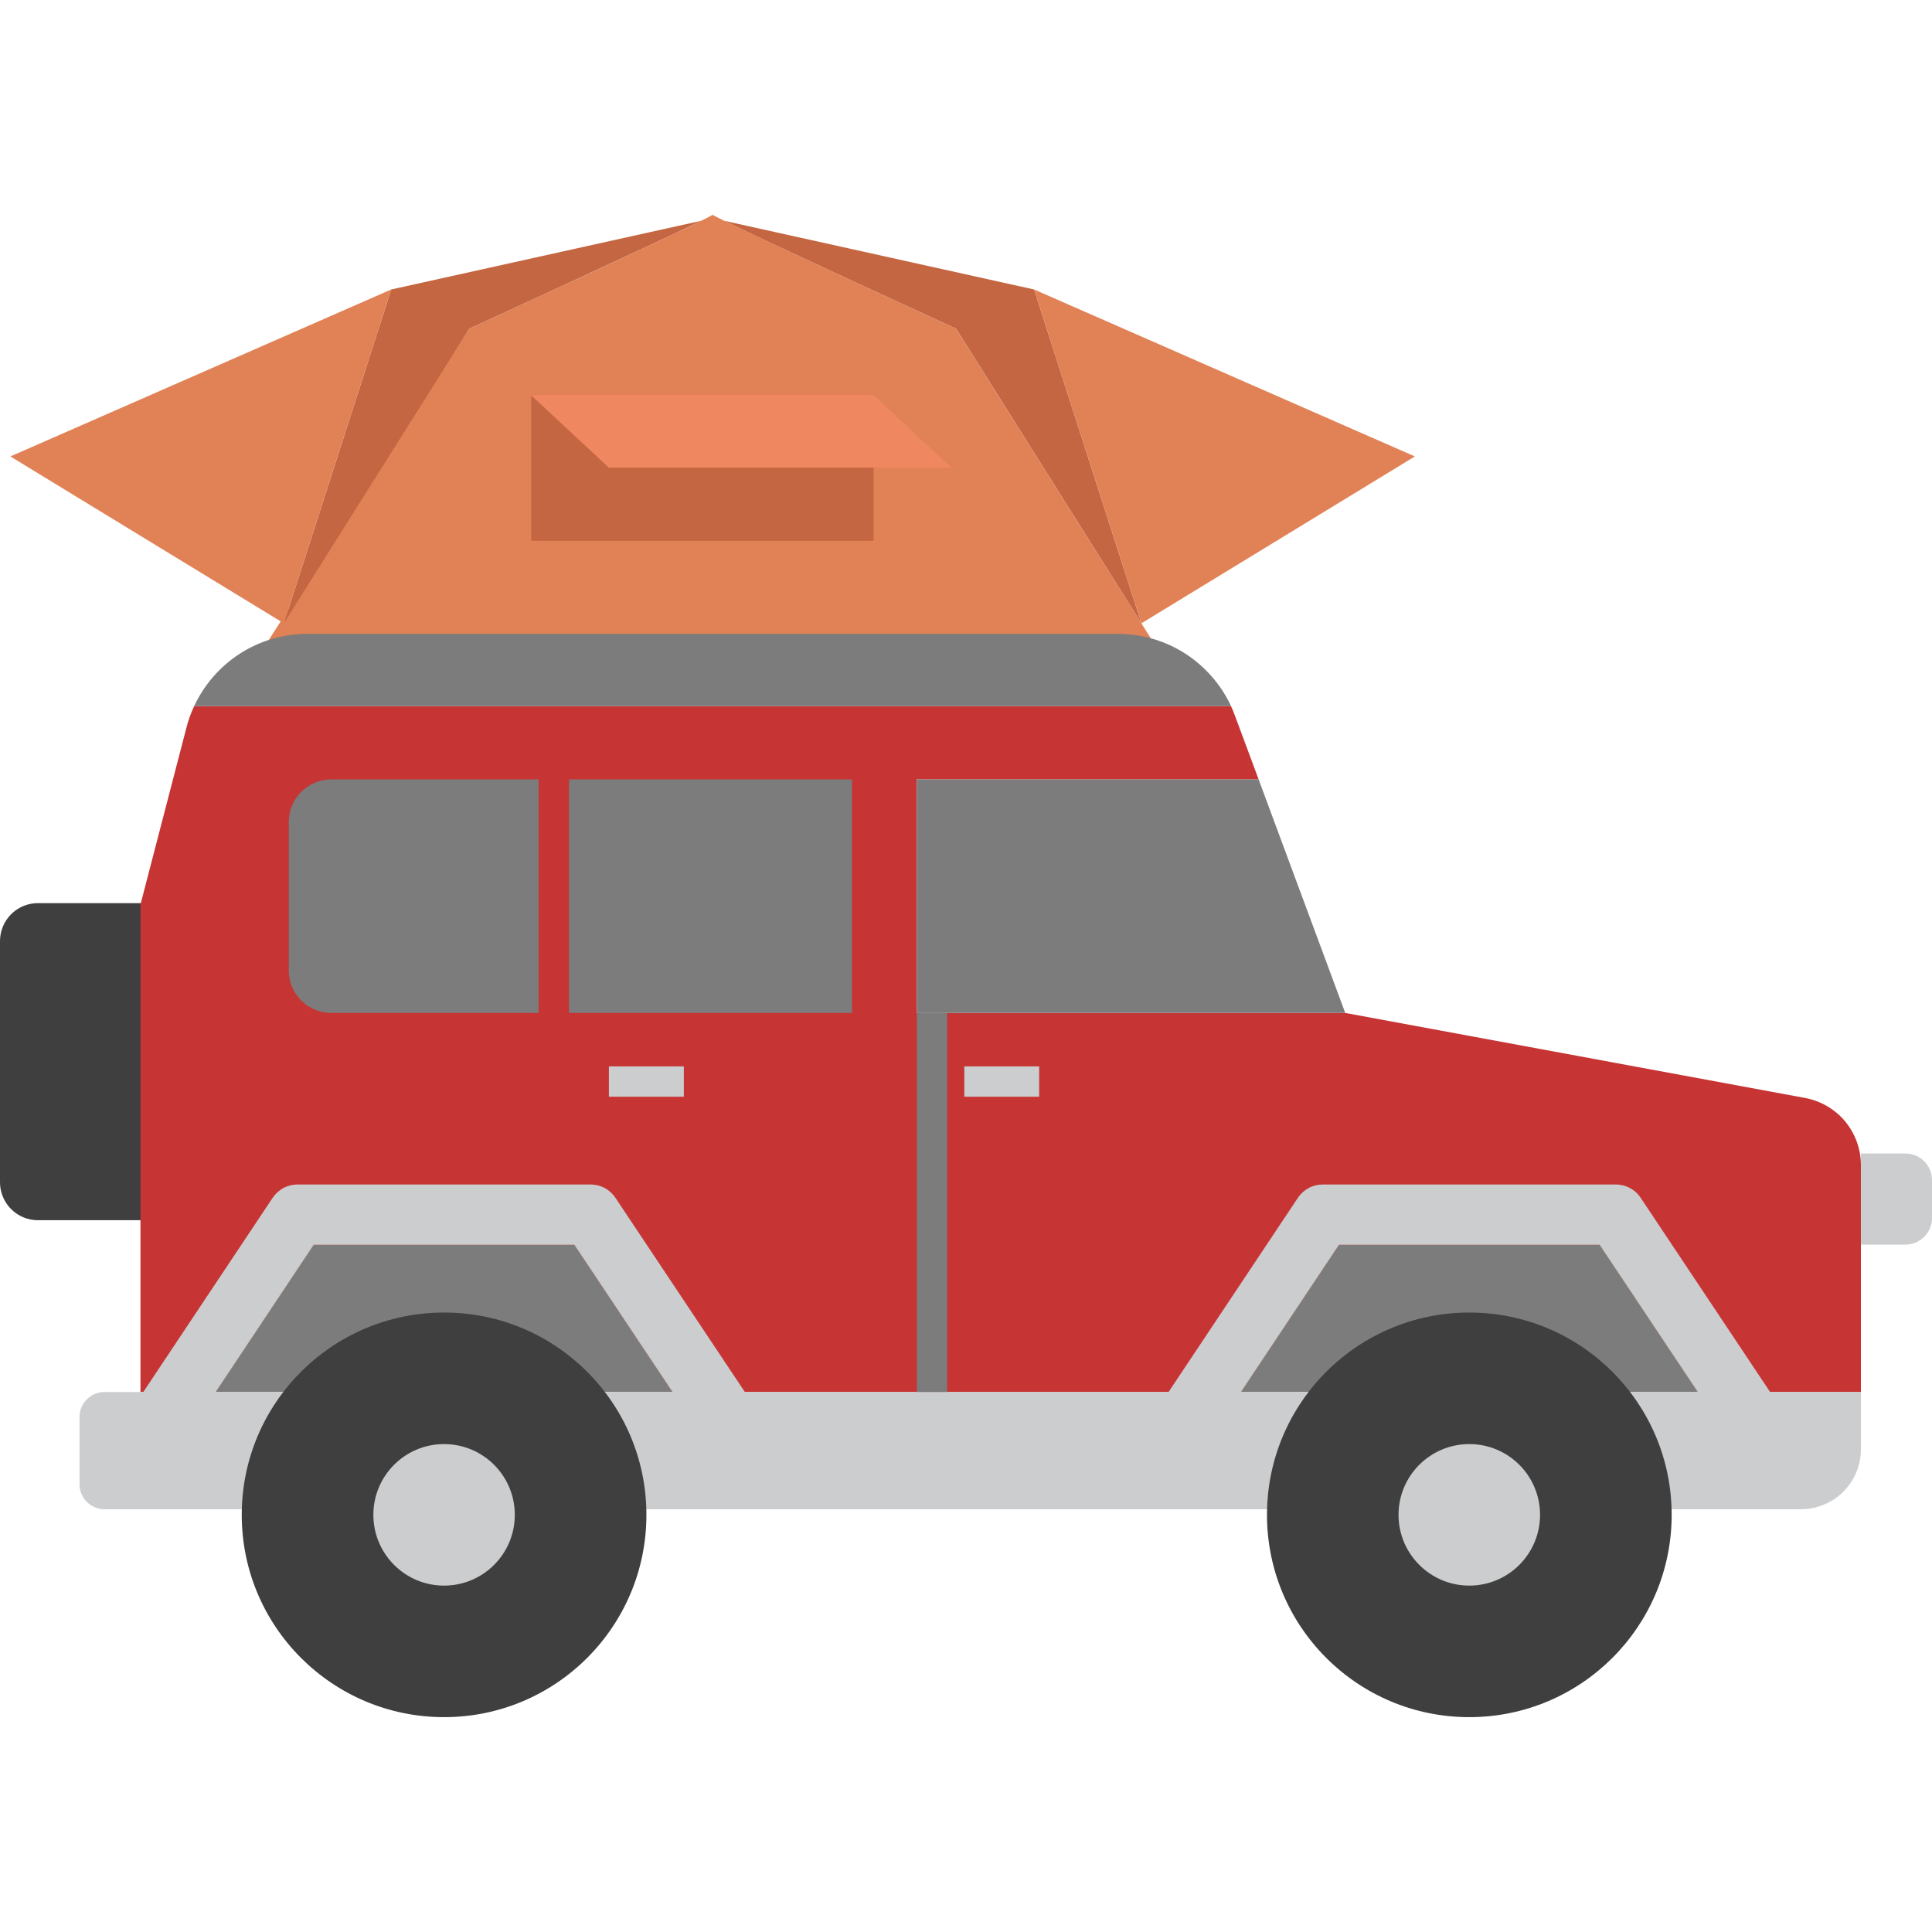 <svg width="24" height="24" viewBox="0 0 24 24" fill="none" xmlns="http://www.w3.org/2000/svg">
<path d="M14.308 7.949H3.339L5.83 4.082C5.83 4.082 8.342 2.933 8.797 2.699C8.822 2.686 8.841 2.676 8.852 2.669C8.876 2.682 8.926 2.708 8.997 2.743C9.622 3.05 11.875 4.082 11.875 4.082L14.308 7.949Z" fill="#E18256"/>
<path d="M14.179 7.743L11.876 4.082C11.876 4.082 9.622 3.05 8.997 2.743L12.846 3.596L14.179 7.743Z" fill="#C46641"/>
<path d="M3.526 7.743L5.83 4.082C5.83 4.082 8.084 3.05 8.709 2.743L4.86 3.596L3.526 7.743Z" fill="#C46641"/>
<path d="M17.576 5.67L14.179 7.743L12.846 3.596L17.576 5.67Z" fill="#E18256"/>
<path d="M4.86 3.596L3.526 7.743L0.129 5.67L4.86 3.596Z" fill="#E18256"/>
<path d="M6.599 4.9H10.852V6.718H6.599V4.9Z" fill="#C46641"/>
<path d="M11.816 5.809H7.563L6.587 4.9H10.841L11.816 5.809Z" fill="#EF8860"/>
<path d="M0.472 11.219H1.78V15.158H0.472C0.347 15.158 0.227 15.109 0.138 15.02C0.05 14.932 0 14.812 0 14.687L0 11.691C0 11.565 0.05 11.445 0.138 11.357C0.227 11.268 0.347 11.219 0.472 11.219Z" fill="#3F3F3F"/>
<path d="M21.092 17.292H15.414L16.633 15.461H19.871L21.092 17.292Z" fill="#7C7C7C"/>
<path d="M8.356 17.292H2.677L3.897 15.461H7.135L8.356 17.292Z" fill="#7C7C7C"/>
<path d="M23.117 14.473V17.292H21.092L19.871 15.461H16.633L15.414 17.292H8.356L7.135 15.461H3.897L2.677 17.292H1.745V11.236L2.317 9.035C2.34 8.944 2.372 8.857 2.412 8.772H15.292C15.309 8.809 15.325 8.847 15.339 8.885L15.635 9.682H11.389V12.583H16.711L22.422 13.639C22.617 13.675 22.794 13.778 22.921 13.93C23.047 14.083 23.117 14.275 23.117 14.473Z" fill="#C63434"/>
<path d="M1.297 17.292H23.117V18.004C23.117 18.102 23.098 18.198 23.06 18.289C23.023 18.379 22.968 18.461 22.899 18.53C22.83 18.599 22.748 18.654 22.657 18.691C22.567 18.729 22.471 18.748 22.373 18.748H1.297C1.215 18.748 1.137 18.715 1.079 18.657C1.021 18.599 0.988 18.521 0.988 18.439V17.601C0.988 17.519 1.021 17.441 1.079 17.383C1.137 17.325 1.215 17.292 1.297 17.292Z" fill="#CCCDCE"/>
<path d="M5.517 21.331C6.905 21.331 8.03 20.206 8.03 18.818C8.03 17.43 6.905 16.305 5.517 16.305C4.128 16.305 3.003 17.43 3.003 18.818C3.003 20.206 4.128 21.331 5.517 21.331Z" fill="#3F3F3F"/>
<path d="M5.516 19.697C6.002 19.697 6.395 19.303 6.395 18.818C6.395 18.332 6.002 17.939 5.516 17.939C5.031 17.939 4.638 18.332 4.638 18.818C4.638 19.303 5.031 19.697 5.516 19.697Z" fill="#CCCDCE"/>
<path d="M18.252 21.331C19.64 21.331 20.766 20.206 20.766 18.818C20.766 17.43 19.64 16.305 18.252 16.305C16.864 16.305 15.739 17.43 15.739 18.818C15.739 20.206 16.864 21.331 18.252 21.331Z" fill="#3F3F3F"/>
<path d="M18.252 19.697C18.738 19.697 19.131 19.303 19.131 18.818C19.131 18.332 18.738 17.939 18.252 17.939C17.767 17.939 17.373 18.332 17.373 18.818C17.373 19.303 17.767 19.697 18.252 19.697Z" fill="#CCCDCE"/>
<path d="M9.253 17.292H8.356L7.135 15.461H3.897L2.678 17.292H1.78L3.386 14.881C3.421 14.829 3.467 14.787 3.521 14.758C3.575 14.729 3.636 14.714 3.697 14.714H7.336C7.397 14.714 7.458 14.729 7.512 14.758C7.566 14.787 7.612 14.829 7.646 14.881L9.253 17.292Z" fill="#CCCDCE"/>
<path d="M21.989 17.292H21.092L19.871 15.461H16.633L15.414 17.292H14.516L16.122 14.881C16.157 14.829 16.203 14.787 16.257 14.758C16.311 14.729 16.372 14.714 16.433 14.714H20.071C20.133 14.714 20.193 14.729 20.247 14.758C20.302 14.787 20.348 14.829 20.382 14.881L21.989 17.292Z" fill="#CCCDCE"/>
<path d="M16.711 12.583H11.389V9.682H15.635L16.711 12.583Z" fill="#7C7C7C"/>
<path d="M4.115 9.682H10.584V12.583H4.115C3.975 12.583 3.841 12.527 3.741 12.428C3.642 12.329 3.587 12.195 3.587 12.055V10.21C3.587 10.07 3.642 9.936 3.741 9.837C3.841 9.738 3.975 9.682 4.115 9.682Z" fill="#7C7C7C"/>
<path d="M15.293 8.772H2.412C2.536 8.504 2.735 8.277 2.984 8.117C3.233 7.958 3.523 7.874 3.819 7.874H13.885C14.181 7.874 14.471 7.958 14.72 8.117C14.969 8.277 15.168 8.504 15.293 8.772Z" fill="#7C7C7C"/>
<path d="M23.117 14.329H23.67C23.757 14.329 23.841 14.364 23.903 14.425C23.965 14.487 24 14.571 24 14.659V15.131C24 15.219 23.965 15.303 23.903 15.364C23.841 15.426 23.757 15.461 23.67 15.461H23.117V14.329Z" fill="#CCCDCE"/>
<path d="M6.691 9.586H7.068V12.655H6.691V9.586Z" fill="#C63434"/>
<path d="M11.979 13.247H12.909V13.624H11.979V13.247Z" fill="#CCCDCE"/>
<path d="M7.564 13.247H8.495V13.624H7.564V13.247Z" fill="#CCCDCE"/>
<path d="M11.389 12.583H11.766V17.292H11.389V12.583Z" fill="#7C7C7C"/>
</svg>
